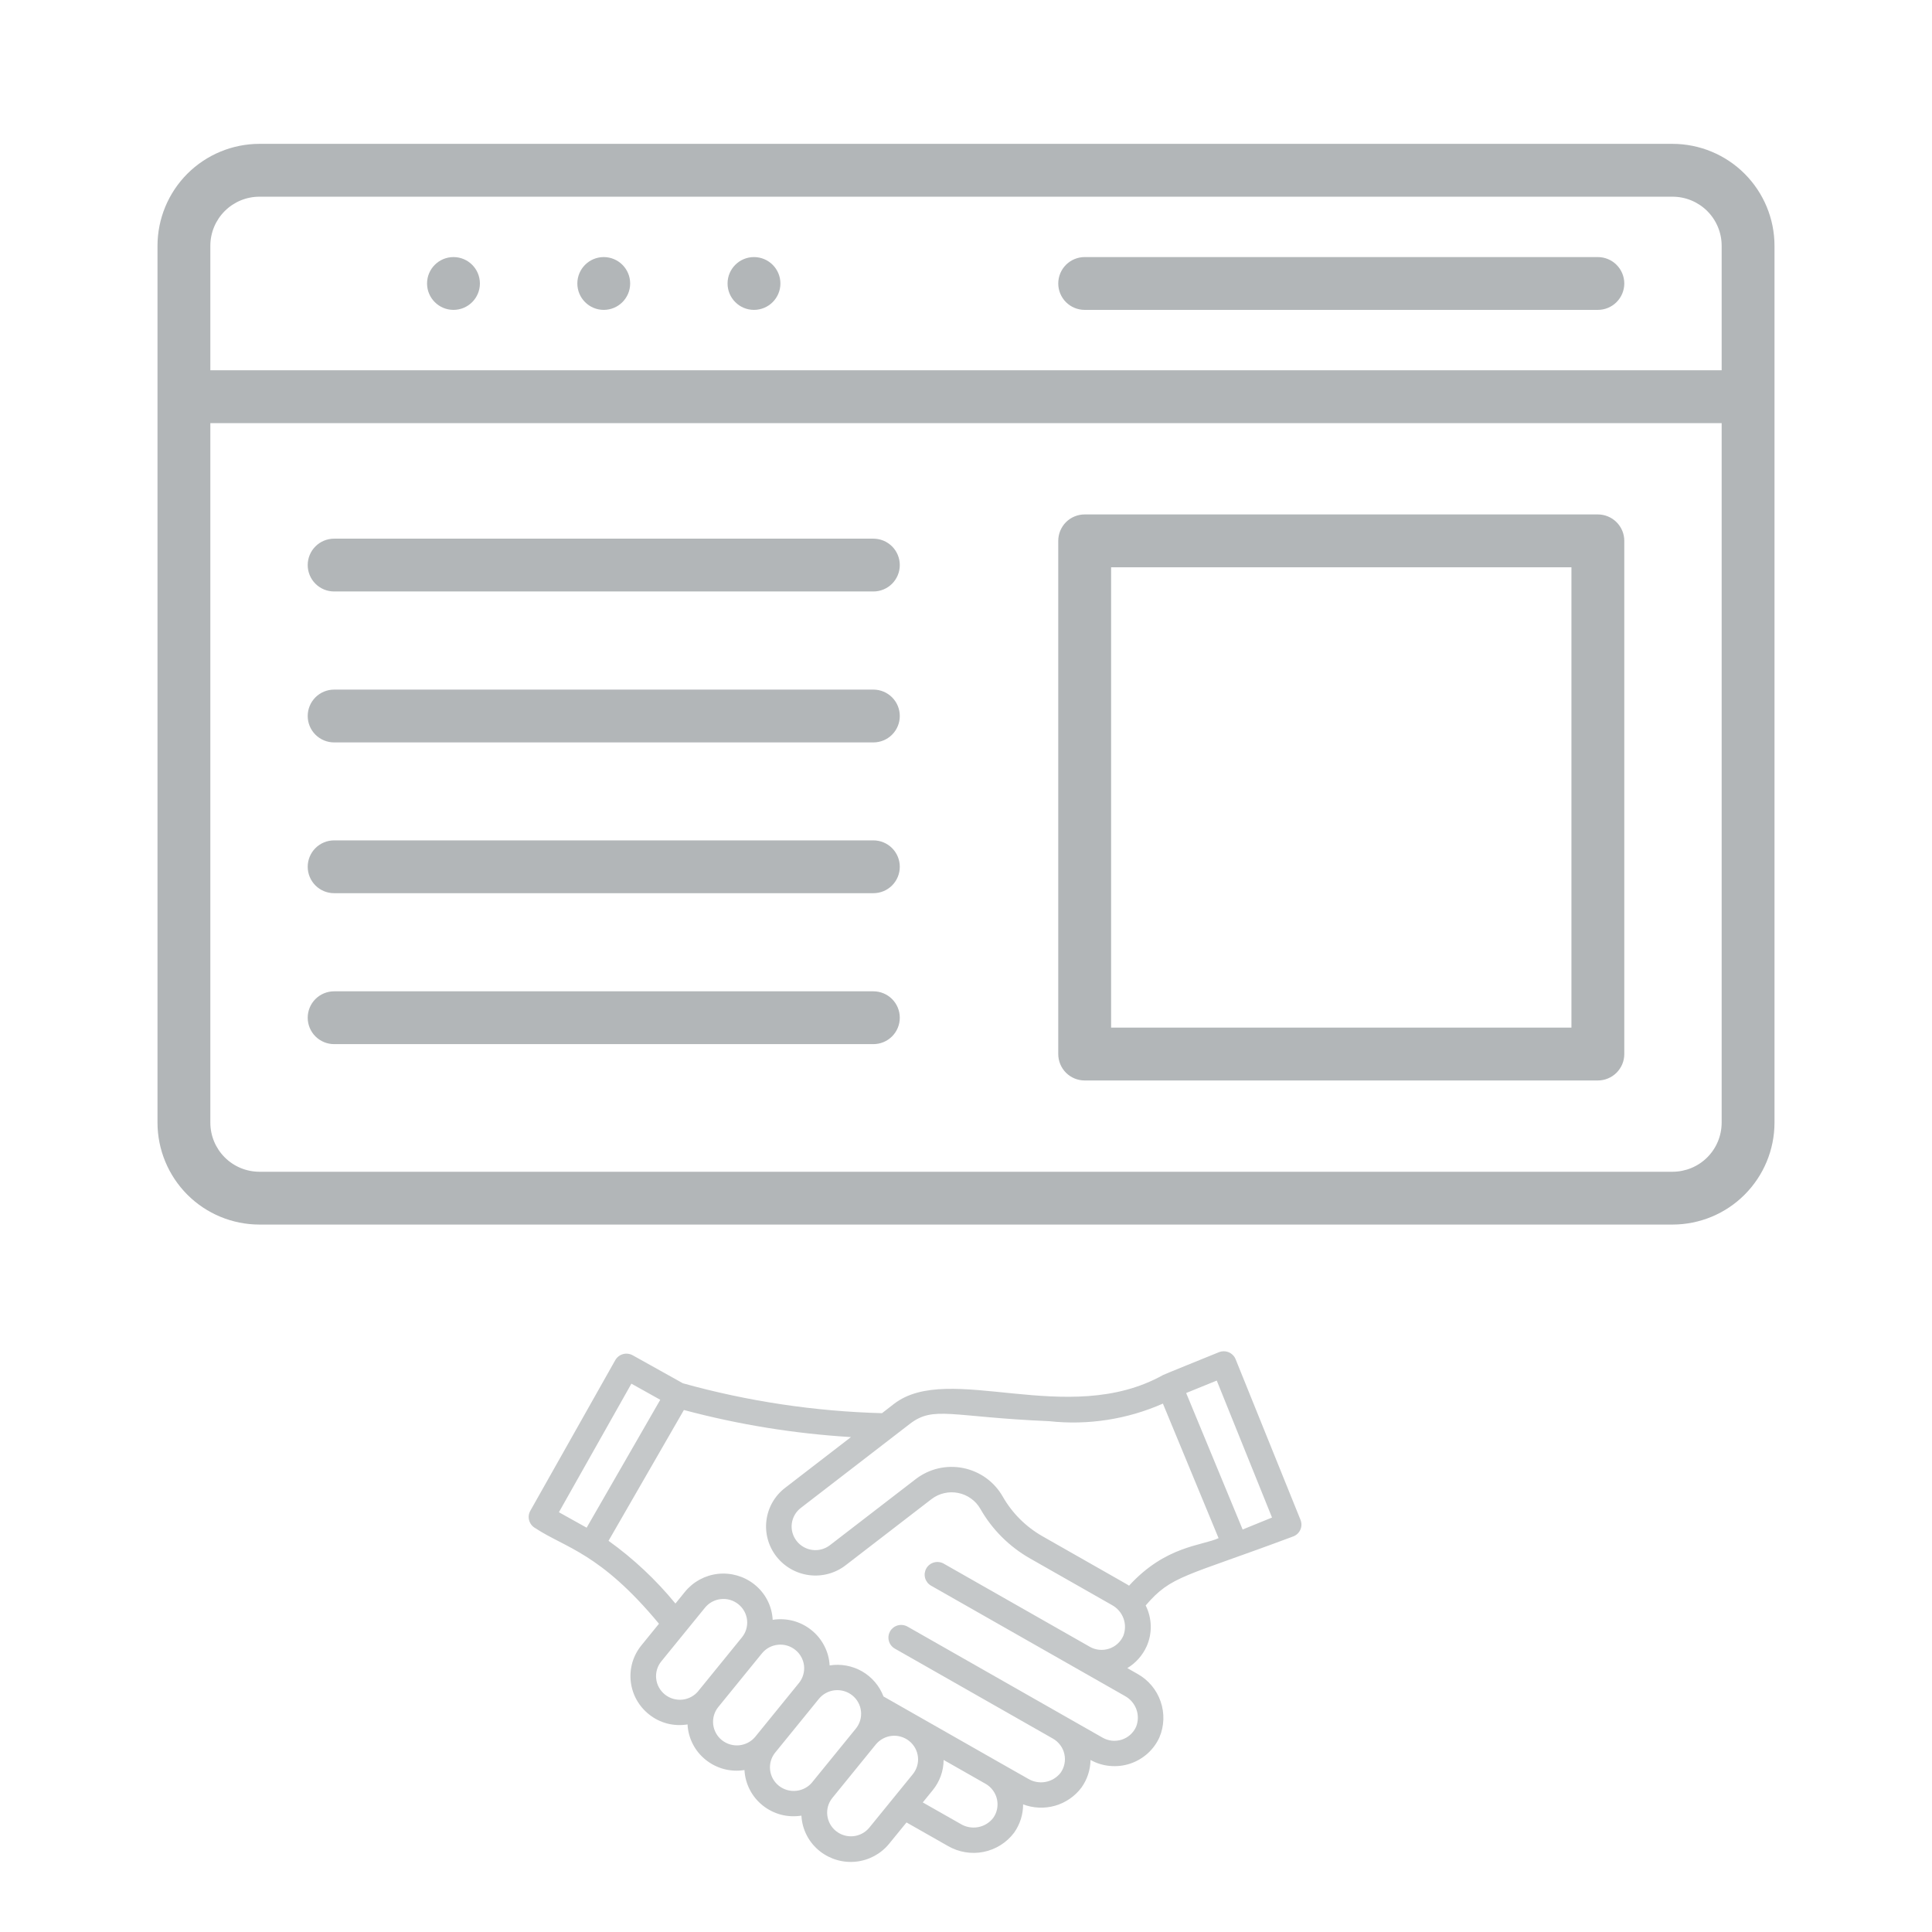 <svg width="48" height="48" viewBox="0 0 48 48" fill="none" xmlns="http://www.w3.org/2000/svg">
<path d="M41.555 3.574H6.444C5.773 3.575 5.13 3.842 4.655 4.316C4.181 4.791 3.914 5.434 3.913 6.105V27.893C3.914 28.564 4.181 29.207 4.655 29.682C5.13 30.157 5.773 30.423 6.444 30.424H41.555C42.226 30.423 42.87 30.157 43.344 29.682C43.819 29.207 44.086 28.564 44.087 27.893V6.105C44.086 5.434 43.819 4.791 43.344 4.316C42.87 3.842 42.226 3.575 41.555 3.574ZM5.226 6.105C5.226 5.782 5.355 5.473 5.583 5.244C5.811 5.016 6.121 4.887 6.444 4.887H41.555C41.878 4.887 42.188 5.016 42.417 5.244C42.645 5.473 42.774 5.782 42.774 6.105V9.199H5.226V6.105ZM41.555 29.112H6.444C6.121 29.111 5.811 28.983 5.583 28.754C5.355 28.526 5.226 28.216 5.226 27.893V10.512H42.774V27.894C42.773 28.217 42.645 28.526 42.416 28.755C42.188 28.983 41.878 29.111 41.555 29.112Z" fill="#B2B6B8"/>
<path d="M39.698 12.781H26.948C26.862 12.781 26.777 12.798 26.697 12.831C26.617 12.864 26.545 12.912 26.484 12.973C26.423 13.034 26.375 13.107 26.342 13.186C26.309 13.266 26.292 13.351 26.292 13.438V26.188C26.292 26.274 26.309 26.359 26.342 26.439C26.375 26.518 26.423 26.591 26.484 26.652C26.545 26.713 26.617 26.761 26.697 26.794C26.777 26.827 26.862 26.844 26.948 26.844H39.698C39.784 26.844 39.87 26.827 39.949 26.794C40.029 26.761 40.101 26.713 40.162 26.652C40.223 26.591 40.272 26.518 40.305 26.439C40.338 26.359 40.355 26.274 40.355 26.188V13.438C40.355 13.351 40.338 13.266 40.305 13.186C40.272 13.107 40.223 13.034 40.162 12.973C40.101 12.912 40.029 12.864 39.949 12.831C39.87 12.798 39.784 12.781 39.698 12.781ZM39.042 25.531H27.605V14.094H39.042V25.531Z" fill="#B2B6B8"/>
<path d="M21.699 13.383H8.301C8.127 13.383 7.96 13.452 7.837 13.575C7.714 13.698 7.645 13.865 7.645 14.039C7.645 14.213 7.714 14.38 7.837 14.503C7.96 14.626 8.127 14.695 8.301 14.695H21.699C21.873 14.695 22.04 14.626 22.163 14.503C22.286 14.38 22.355 14.213 22.355 14.039C22.355 13.865 22.286 13.698 22.163 13.575C22.04 13.452 21.873 13.383 21.699 13.383Z" fill="#B2B6B8"/>
<path d="M21.699 17.133H8.301C8.127 17.133 7.96 17.202 7.837 17.325C7.714 17.448 7.645 17.615 7.645 17.789C7.645 17.963 7.714 18.13 7.837 18.253C7.96 18.376 8.127 18.445 8.301 18.445H21.699C21.873 18.445 22.04 18.376 22.163 18.253C22.286 18.13 22.355 17.963 22.355 17.789C22.355 17.615 22.286 17.448 22.163 17.325C22.04 17.202 21.873 17.133 21.699 17.133Z" fill="#B2B6B8"/>
<path d="M21.699 20.879H8.301C8.127 20.879 7.96 20.948 7.837 21.071C7.714 21.194 7.645 21.361 7.645 21.535C7.645 21.709 7.714 21.876 7.837 21.999C7.96 22.122 8.127 22.191 8.301 22.191H21.699C21.873 22.191 22.04 22.122 22.163 21.999C22.286 21.876 22.355 21.709 22.355 21.535C22.355 21.361 22.286 21.194 22.163 21.071C22.04 20.948 21.873 20.879 21.699 20.879Z" fill="#B2B6B8"/>
<path d="M21.699 24.629H8.301C8.127 24.629 7.96 24.698 7.837 24.821C7.714 24.944 7.645 25.111 7.645 25.285C7.645 25.459 7.714 25.626 7.837 25.749C7.96 25.872 8.127 25.941 8.301 25.941H21.699C21.873 25.941 22.04 25.872 22.163 25.749C22.286 25.626 22.355 25.459 22.355 25.285C22.355 25.111 22.286 24.944 22.163 24.821C22.04 24.698 21.873 24.629 21.699 24.629Z" fill="#B2B6B8"/>
<path d="M11.267 7.699C11.629 7.699 11.923 7.405 11.923 7.043C11.923 6.681 11.629 6.387 11.267 6.387C10.904 6.387 10.61 6.681 10.61 7.043C10.61 7.405 10.904 7.699 11.267 7.699Z" fill="#B2B6B8"/>
<path d="M15 7.699C15.362 7.699 15.656 7.405 15.656 7.043C15.656 6.681 15.362 6.387 15 6.387C14.638 6.387 14.344 6.681 14.344 7.043C14.344 7.405 14.638 7.699 15 7.699Z" fill="#B2B6B8"/>
<path d="M18.732 7.699C19.095 7.699 19.389 7.405 19.389 7.043C19.389 6.681 19.095 6.387 18.732 6.387C18.37 6.387 18.076 6.681 18.076 7.043C18.076 7.405 18.37 7.699 18.732 7.699Z" fill="#B2B6B8"/>
<path d="M39.698 6.387H26.948C26.774 6.387 26.607 6.456 26.484 6.579C26.361 6.702 26.292 6.869 26.292 7.043C26.292 7.217 26.361 7.384 26.484 7.507C26.607 7.63 26.774 7.699 26.948 7.699H39.698C39.872 7.699 40.039 7.63 40.162 7.507C40.285 7.384 40.355 7.217 40.355 7.043C40.355 6.869 40.285 6.702 40.162 6.579C40.039 6.456 39.872 6.387 39.698 6.387Z" fill="#B2B6B8"/>
<path d="M32.311 37.761L30.699 33.771C30.684 33.732 30.661 33.697 30.631 33.667C30.602 33.637 30.567 33.613 30.528 33.597C30.489 33.581 30.448 33.572 30.406 33.572C30.364 33.572 30.322 33.58 30.284 33.595C29.997 33.712 28.928 34.144 28.898 34.161C26.523 35.489 23.585 33.82 22.211 34.879L21.913 35.11C20.24 35.065 18.578 34.816 16.966 34.367L15.72 33.672C15.646 33.631 15.559 33.62 15.478 33.643C15.397 33.665 15.329 33.719 15.287 33.791L13.175 37.536C13.134 37.608 13.124 37.695 13.147 37.775C13.17 37.856 13.224 37.924 13.297 37.965C14.048 38.461 14.904 38.571 16.372 40.341L15.935 40.879C15.833 41.004 15.758 41.147 15.712 41.301C15.667 41.456 15.653 41.617 15.671 41.777C15.689 41.936 15.738 42.091 15.817 42.232C15.895 42.372 16.001 42.496 16.128 42.596C16.26 42.702 16.414 42.778 16.578 42.821C16.743 42.863 16.914 42.87 17.082 42.843C17.09 43.013 17.135 43.179 17.213 43.331C17.291 43.483 17.4 43.616 17.534 43.723C17.668 43.83 17.822 43.908 17.988 43.952C18.154 43.995 18.327 44.004 18.496 43.976C18.505 44.146 18.55 44.312 18.628 44.464C18.706 44.616 18.815 44.749 18.949 44.856C19.083 44.963 19.238 45.041 19.403 45.085C19.569 45.128 19.742 45.136 19.911 45.109C19.92 45.28 19.965 45.448 20.045 45.601C20.124 45.754 20.236 45.888 20.372 45.995C20.626 46.194 20.948 46.287 21.27 46.252C21.591 46.217 21.885 46.058 22.089 45.809L22.522 45.278L23.551 45.863C23.819 46.018 24.134 46.071 24.437 46.01C24.74 45.949 25.01 45.779 25.195 45.533C25.341 45.327 25.419 45.081 25.419 44.829C25.674 44.926 25.954 44.937 26.216 44.862C26.477 44.786 26.707 44.628 26.869 44.411C27.012 44.21 27.09 43.972 27.094 43.726C27.242 43.808 27.406 43.859 27.575 43.874C27.744 43.89 27.915 43.871 28.076 43.818C28.236 43.765 28.384 43.679 28.51 43.567C28.636 43.454 28.737 43.316 28.806 43.163C28.926 42.88 28.936 42.563 28.835 42.272C28.735 41.981 28.53 41.737 28.26 41.587L28.008 41.444C28.219 41.316 28.385 41.129 28.487 40.905C28.559 40.745 28.594 40.57 28.59 40.394C28.586 40.218 28.543 40.045 28.464 39.887C29.109 39.135 29.418 39.188 32.138 38.169C32.215 38.138 32.277 38.077 32.309 38C32.342 37.924 32.342 37.838 32.311 37.761ZM15.687 34.377L16.404 34.777L14.575 37.955L13.886 37.571L15.687 34.377ZM16.523 42.103C16.462 42.054 16.411 41.995 16.373 41.927C16.335 41.859 16.311 41.785 16.303 41.708C16.294 41.631 16.301 41.553 16.323 41.479C16.345 41.405 16.381 41.336 16.43 41.276L17.515 39.943C17.613 39.822 17.755 39.745 17.911 39.729C18.067 39.712 18.222 39.758 18.344 39.856C18.466 39.954 18.544 40.095 18.561 40.25C18.577 40.404 18.532 40.559 18.433 40.68C18.42 40.696 17.316 42.054 17.35 42.012L17.35 42.013C17.252 42.133 17.11 42.21 16.956 42.227C16.801 42.243 16.645 42.199 16.523 42.103L16.523 42.103ZM17.938 43.236C17.877 43.188 17.826 43.128 17.789 43.06C17.751 42.993 17.728 42.918 17.719 42.842C17.711 42.765 17.717 42.687 17.739 42.613C17.761 42.539 17.797 42.47 17.846 42.41C17.86 42.394 19.003 40.987 18.931 41.077C19.029 40.956 19.171 40.88 19.326 40.864C19.481 40.847 19.637 40.893 19.758 40.99C19.88 41.087 19.958 41.228 19.976 41.382C19.993 41.536 19.948 41.69 19.852 41.811L19.851 41.812L18.767 43.146L18.764 43.15C18.665 43.269 18.524 43.344 18.369 43.361C18.215 43.377 18.06 43.332 17.938 43.236L17.938 43.236ZM19.353 44.369C19.292 44.321 19.241 44.261 19.203 44.194C19.166 44.127 19.142 44.053 19.133 43.976C19.124 43.9 19.131 43.822 19.152 43.748C19.173 43.674 19.209 43.605 19.257 43.545L19.259 43.543C19.284 43.513 20.36 42.189 20.343 42.21L20.345 42.207C20.444 42.087 20.586 42.01 20.742 41.994C20.898 41.978 21.053 42.024 21.175 42.121C21.297 42.219 21.375 42.361 21.391 42.516C21.408 42.67 21.362 42.825 21.264 42.946L20.18 44.278L20.18 44.279C20.082 44.399 19.94 44.475 19.785 44.492C19.631 44.509 19.475 44.465 19.353 44.369L19.353 44.369ZM21.594 45.412C21.495 45.53 21.353 45.605 21.199 45.62C21.045 45.635 20.891 45.589 20.77 45.492C20.649 45.395 20.572 45.255 20.554 45.102C20.536 44.95 20.579 44.796 20.675 44.675L21.759 43.341C21.858 43.221 22 43.144 22.156 43.127C22.311 43.111 22.467 43.157 22.589 43.255C22.711 43.352 22.789 43.494 22.806 43.649C22.823 43.803 22.777 43.958 22.679 44.079L21.594 45.412ZM24.674 45.168C24.582 45.287 24.448 45.368 24.299 45.395C24.15 45.422 23.995 45.394 23.866 45.315L22.926 44.781L23.174 44.476C23.347 44.264 23.443 43.999 23.444 43.725L24.486 44.318L24.487 44.318C24.558 44.359 24.62 44.414 24.669 44.481C24.718 44.547 24.752 44.622 24.77 44.702C24.787 44.782 24.788 44.864 24.772 44.945C24.756 45.025 24.723 45.101 24.675 45.167L24.674 45.168ZM27.944 42.134C28.078 42.206 28.18 42.324 28.232 42.465C28.284 42.607 28.282 42.762 28.226 42.902C28.192 42.977 28.143 43.044 28.082 43.099C28.021 43.154 27.949 43.195 27.871 43.221C27.792 43.246 27.709 43.255 27.627 43.247C27.545 43.238 27.466 43.213 27.394 43.172L22.548 40.413C22.511 40.392 22.471 40.379 22.43 40.374C22.389 40.368 22.347 40.371 22.306 40.382C22.266 40.393 22.229 40.411 22.195 40.437C22.163 40.462 22.135 40.493 22.114 40.529C22.094 40.565 22.08 40.605 22.075 40.646C22.07 40.687 22.073 40.729 22.084 40.769C22.095 40.809 22.113 40.846 22.139 40.879C22.165 40.912 22.196 40.939 22.233 40.96L26.161 43.196C26.232 43.237 26.294 43.292 26.343 43.358C26.392 43.424 26.427 43.5 26.444 43.58C26.462 43.66 26.463 43.743 26.446 43.823C26.43 43.903 26.397 43.979 26.349 44.046C26.256 44.164 26.122 44.245 25.973 44.272C25.824 44.299 25.67 44.27 25.54 44.191L24.802 43.772L21.95 42.148C21.85 41.886 21.663 41.666 21.419 41.525C21.175 41.385 20.89 41.333 20.612 41.377C20.603 41.207 20.558 41.041 20.479 40.89C20.401 40.738 20.292 40.605 20.158 40.498C20.025 40.391 19.87 40.313 19.705 40.269C19.539 40.226 19.366 40.217 19.197 40.244C19.188 40.073 19.143 39.905 19.063 39.752C18.984 39.6 18.872 39.466 18.736 39.359C18.483 39.16 18.16 39.068 17.839 39.102C17.518 39.137 17.224 39.296 17.02 39.545L16.781 39.84C16.298 39.25 15.739 38.726 15.119 38.281C17.644 33.898 16.822 35.325 16.991 35.031C18.348 35.394 19.739 35.619 21.142 35.704L19.506 36.965C19.249 37.162 19.082 37.453 19.042 37.773C19.001 38.093 19.091 38.416 19.29 38.671C19.489 38.926 19.782 39.093 20.105 39.134C20.427 39.175 20.753 39.087 21.009 38.889L23.143 37.245C23.236 37.174 23.343 37.123 23.458 37.097C23.572 37.07 23.691 37.069 23.806 37.092C23.921 37.115 24.03 37.162 24.125 37.231C24.221 37.299 24.3 37.387 24.358 37.489C24.649 38 25.074 38.424 25.587 38.717L27.626 39.877C27.759 39.95 27.861 40.067 27.913 40.209C27.965 40.35 27.962 40.506 27.907 40.645C27.873 40.72 27.824 40.786 27.763 40.841C27.702 40.895 27.63 40.937 27.552 40.962C27.474 40.987 27.392 40.996 27.31 40.988C27.228 40.98 27.149 40.956 27.077 40.915L27.075 40.913L23.448 38.849C23.412 38.828 23.372 38.815 23.331 38.81C23.289 38.804 23.247 38.807 23.207 38.818C23.167 38.829 23.129 38.847 23.096 38.873C23.063 38.898 23.035 38.929 23.015 38.965C22.994 39.001 22.981 39.041 22.975 39.082C22.97 39.123 22.973 39.165 22.984 39.205C22.995 39.245 23.014 39.282 23.039 39.315C23.065 39.348 23.097 39.376 23.133 39.396C25.036 40.479 19.626 37.4 27.944 42.134ZM28.051 39.396C27.994 39.357 28.163 39.456 25.902 38.169C25.488 37.934 25.146 37.592 24.911 37.179C24.808 36.999 24.667 36.842 24.498 36.72C24.329 36.599 24.135 36.514 23.93 36.473C23.726 36.432 23.515 36.435 23.311 36.482C23.108 36.529 22.918 36.62 22.753 36.746L20.619 38.39C20.495 38.485 20.339 38.528 20.184 38.508C20.029 38.488 19.888 38.408 19.792 38.285C19.696 38.163 19.653 38.007 19.672 37.853C19.692 37.699 19.772 37.559 19.896 37.464L22.602 35.378C23.2 34.917 23.612 35.205 26.067 35.309C27.031 35.414 28.006 35.263 28.892 34.872L30.275 38.215C29.869 38.404 28.96 38.401 28.051 39.396ZM30.873 38L29.47 34.609L30.23 34.3L31.603 37.703L30.873 38Z" fill="#C5C8C9"/>
</svg>
